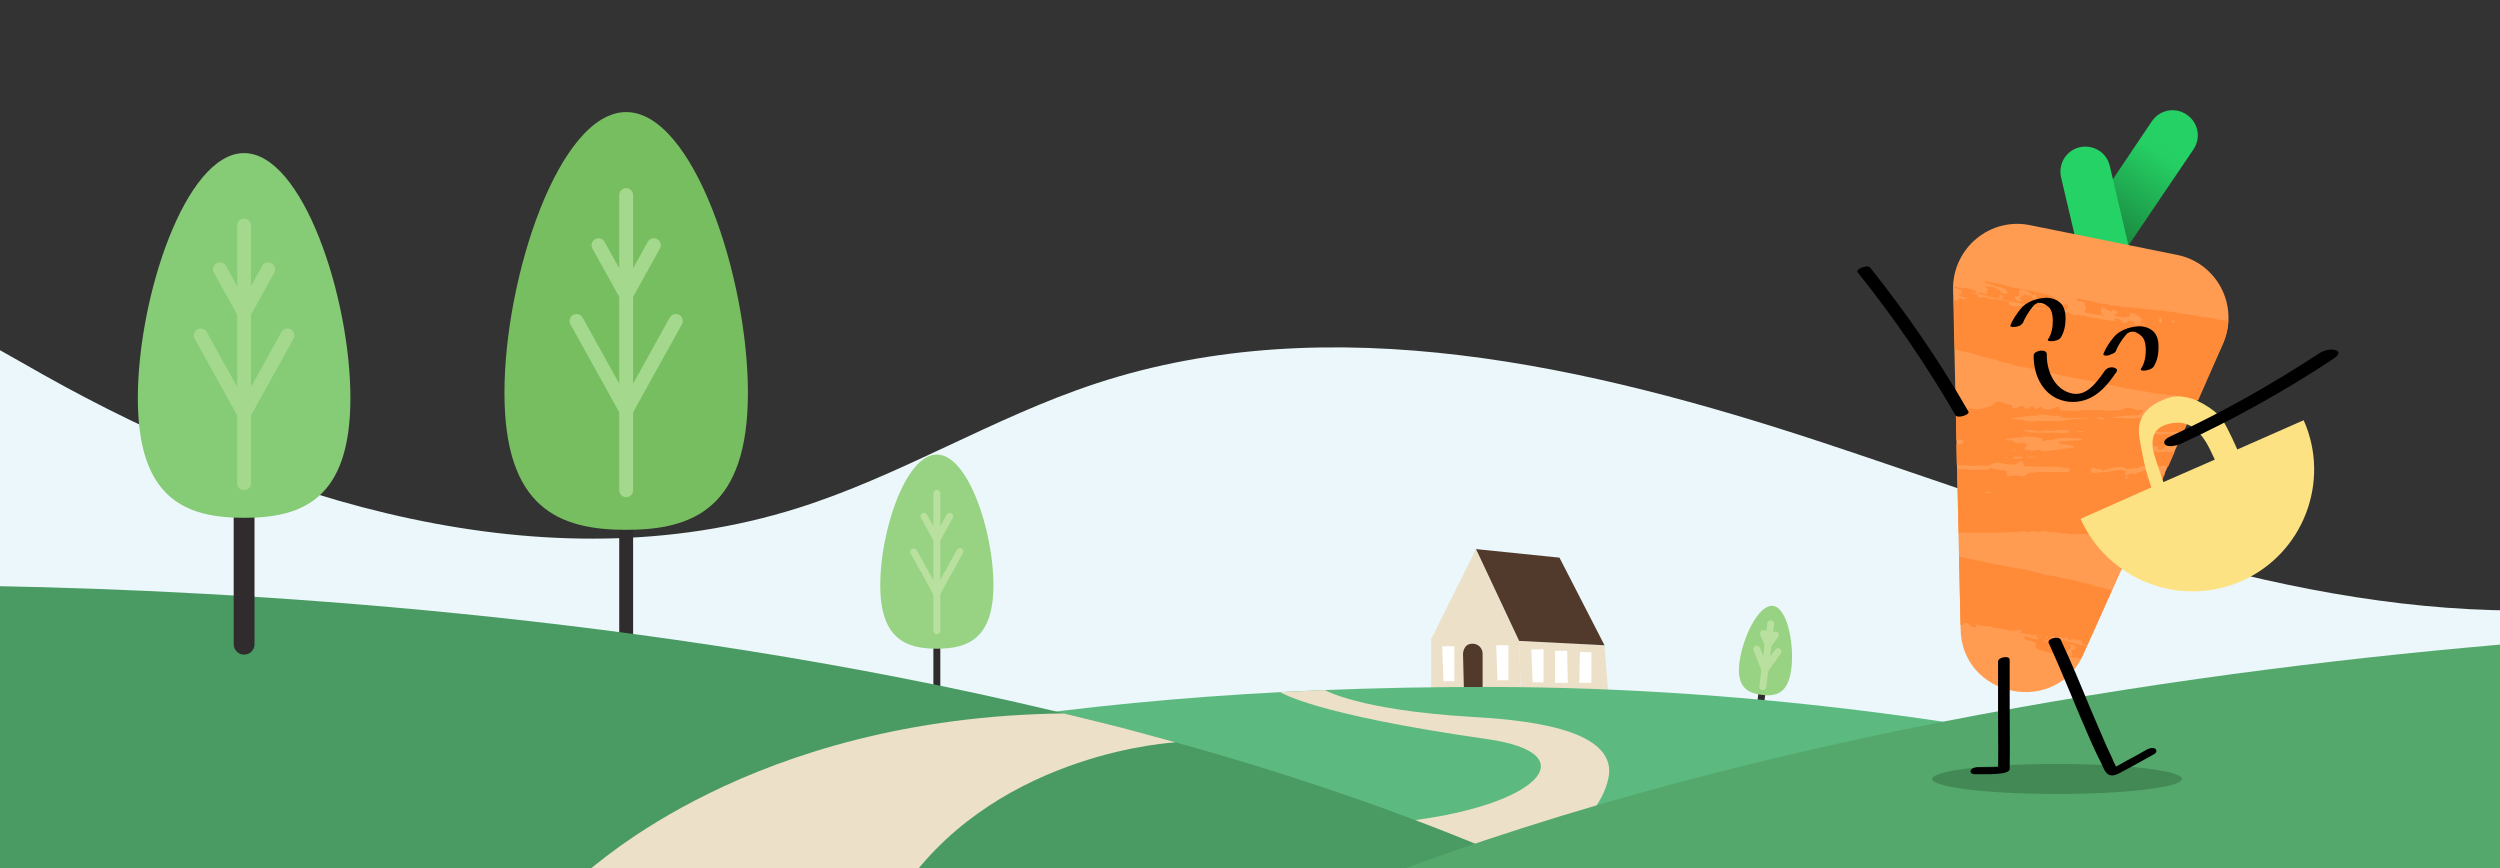 <svg height="125" viewBox="0 0 360 125" width="360" xmlns="http://www.w3.org/2000/svg" xmlns:xlink="http://www.w3.org/1999/xlink"><rect x="0" y="0" width="360" height="125" fill="#333333" stroke="none"/><linearGradient id="a" x1="22.551%" x2="82.664%" y1="101.565%" y2="-11.772%"><stop offset="0" stop-color="#1b8c41"/><stop offset=".319" stop-color="#1b8c41"/><stop offset=".713" stop-color="#25cf64"/><stop offset="1" stop-color="#25d265"/><stop offset="1" stop-color="#fff"/></linearGradient><g fill="none" fill-rule="evenodd" transform="translate(-178 10)"><path d="m354.601 85.829 1.079 6.623" stroke="#302c2e" stroke-width="2"/><path d="m358.536 81.106c.705 4.34-1.214 5.49-3.741 5.902-2.527.412-4.71-.074-5.416-4.414-.705-4.34.322-10.886 2.862-11.298s5.589 5.473 6.295 9.81z" fill="#97d383" fill-rule="nonzero"/><path d="m352.753 74.448 1.803 11.098" stroke="#b9e09e" stroke-linecap="round" stroke-linejoin="round" stroke-width="2"/><path d="m355.383 78.849-1.32 3.667" stroke="#b9e09e" stroke-linecap="round" stroke-linejoin="round" stroke-width="2"/><path d="m354.096 76.132-.737 2.045" stroke="#b9e09e" stroke-linecap="round" stroke-linejoin="round" stroke-width="2"/><path d="m352.016 76.47 1.343 1.706" stroke="#b9e09e" stroke-linecap="round" stroke-linejoin="round" stroke-width="2"/><path d="m351.655 79.483 2.415 3.062" stroke="#b9e09e" stroke-linecap="round" stroke-linejoin="round" stroke-width="2"/><path d="m47.909 129.221c-23.272 5.438-13.172.93-34.853-8.333-8.777-3.748-17.747-14.54-10.261-20.339 3.007-2.328 7.283-2.254 11.169-2.46 25.114-1.404 44.915-19.534 64.716-34.151 13.374-9.87 27.627-18.492 42.577-25.758 8.49-4.128 17.583-7.911 27.12-7.843 13.111.09 24.653 7.318 35.829 13.603 32.48 18.275 72.382 30.632 108.616 19.241 14.901-4.685 28.214-13.104 43.047-17.972 33.826-11.102 71.049-2.56 104.64 8.529 33.591 11.089 67.398 24.882 103.153 24.148 78.786-1.581 140.846-71.954 219.448-77.633 7.257-.525 14.791-.435 21.446 2.254 10.303 4.141 16.684 13.616 22.448 22.564 11.443 17.744 31.524 56.142 42.957 73.882z" fill="#ebf7fa" fill-rule="nonzero"/><path d="m384.087 89.706v-7.637l6.462-12.998 6.208 13.22.251 7.772z" fill="#ece0c8" fill-rule="nonzero"/><path d="m409.722 90.421c-.187-.267-.673-7.502-.673-7.502l-12.293-.628.251 7.772z" fill="#ece0c8" fill-rule="nonzero"/><path d="m388.817 89.906-.142-5.721s0-1.488 1.333-1.488c.391-.018.771.126 1.053.398.281.272.439.647.435 1.038v5.998z" fill="#513a2b" fill-rule="nonzero"/><path d="m402.565 70.301-12.016-1.23 6.208 13.22 12.293.628z" fill="#513a2b" fill-rule="nonzero"/><path d="m431.809 89.101-.686 5.403" stroke="#302c2e"/><path d="m435.947 86.332c-.451 3.542-2.205 3.992-4.269 3.728-2.064-.264-3.648-1.14-3.2-4.678.448-3.538 2.766-8.397 4.83-8.136 2.064.261 3.101 5.544 2.64 9.086z" fill="#97d383" fill-rule="nonzero"/><path d="m432.988 79.818-1.149 9.054" stroke="#b9e09e" stroke-linecap="round" stroke-linejoin="round"/><path d="m434.025 83.846-1.871 2.553" stroke="#b9e09e" stroke-linecap="round" stroke-linejoin="round"/><path d="m433.645 81.438-1.043 1.423" stroke="#b9e09e" stroke-linecap="round" stroke-linejoin="round"/><path d="m431.948 81.222.654 1.639" stroke="#b9e09e" stroke-linecap="round" stroke-linejoin="round"/><path d="m430.976 83.485 1.175 2.94" stroke="#b9e09e" stroke-linecap="round" stroke-linejoin="round"/><g fill-rule="nonzero"><path d="m536.376 112.592s-63.966-23.575-143.895-23.672c-66.49-.076-110.114 10.491-152.633 24.687 0 0 258.844 67.659 264.038 65.237 5.193-2.421 52.938-58.502 46.85-60.131-6.088-1.629-14.36-6.121-14.36-6.121z" fill="#5cba80"/><path d="m393.637 87.958h1.568v-5.039h-1.748z" fill="#fff"/><path d="m398.701 88.26h1.568v-4.752h-1.748z" fill="#fff"/><path d="m405.521 83.862 1.642.08v4.388h-1.748z" fill="#fff"/><path d="m401.918 88.331h1.845l-.097-4.611h-1.748z" fill="#fff"/><path d="m385.855 88.099h1.571v-5.039h-1.748z" fill="#fff"/><path d="m349.308 123.947c.856-1.407 10.921-13.523 30.41-15.606s27.264-9.807 12.418-11.913c-25.162-3.587-29.769-6.761-29.769-6.761l6.417-.296s4.884 2.872 20.838 3.838c6.645.399 21.446 1.391 20.004 8.777-1.442 7.386-12.557 13.278-12.557 13.278s-10.493.142-10.921.071c-.428-.071-36.84 8.613-36.84 8.613z" fill="#ece0c8"/></g><path d="m268.168 61.788v25.358" stroke="#302c2e" stroke-width="2"/><path d="m285.7 46.556c0 16.61-7.85 19.74-17.531 19.74-9.682 0-17.528-3.13-17.528-19.74 0-16.61 7.846-40.417 17.528-40.417 9.682 0 17.531 23.803 17.531 40.417z" fill="#77be60" fill-rule="nonzero"/><path d="m268.168 18.093v42.503" stroke="#a3d88d" stroke-linecap="round" stroke-linejoin="round" stroke-width="2"/><path d="m275.316 36.217-7.148 12.892" stroke="#a3d88d" stroke-linecap="round" stroke-linejoin="round" stroke-width="2"/><path d="m272.154 25.309-3.986 7.183" stroke="#a3d88d" stroke-linecap="round" stroke-linejoin="round" stroke-width="2"/><path d="m264.186 25.309 3.983 7.183" stroke="#a3d88d" stroke-linecap="round" stroke-linejoin="round" stroke-width="2"/><path d="m261.021 36.217 7.148 12.892" stroke="#a3d88d" stroke-linecap="round" stroke-linejoin="round" stroke-width="2"/><path d="m312.906 81.315v11.794" stroke="#302c2e"/><path d="m321.055 74.232c0 7.727-3.648 9.183-8.149 9.183s-8.152-1.459-8.152-9.183 3.648-18.777 8.152-18.777 8.149 11.053 8.149 18.777z" fill="#97d383" fill-rule="nonzero"/><path d="m312.906 61.051v19.762" stroke="#b9e09e" stroke-linecap="round" stroke-linejoin="round"/><path d="m316.229 69.428-3.323 5.992" stroke="#b9e09e" stroke-linecap="round" stroke-linejoin="round"/><path d="m314.757 64.354-1.851 3.339" stroke="#b9e09e" stroke-linecap="round" stroke-linejoin="round"/><path d="m311.051 64.354 1.855 3.339" stroke="#b9e09e" stroke-linecap="round" stroke-linejoin="round"/><path d="m309.58 69.48 3.326 5.992" stroke="#b9e09e" stroke-linecap="round" stroke-linejoin="round"/><path d="m151.177 74.451s160.341-5.651 263.58 48.295c0 0-266.304 25.696-271.044 22.483-4.739-3.213-42.98-66.168-36.705-66.809 6.275-.641 44.168-3.97 44.168-3.97z" fill="#4a9b63" fill-rule="nonzero"/><path d="m262.212 115.744c1.207-.644 23.726-22.464 68.998-23.008 0 0 6.208 1.504 8.278 2.045s7.805 2.115 7.805 2.115-24.898 1.233-38.727 20.365c-11.485 15.886-46.354-1.516-46.354-1.516z" fill="#ece0c8" fill-rule="nonzero"/><path d="m213.15 60.629v22.139" stroke="#302c2e" stroke-linecap="round" stroke-linejoin="round" stroke-width="3"/><path d="m228.457 47.328c0 14.505-6.852 17.238-15.306 17.238s-15.303-2.734-15.303-17.238c0-14.505 6.852-35.281 15.297-35.281 8.445 0 15.313 20.78 15.313 35.281z" fill="#86cb75" fill-rule="nonzero"/><path d="m213.15 22.482v37.107" stroke="#a3d88d" stroke-linecap="round" stroke-linejoin="round" stroke-width="2"/><path d="m219.393 38.307-6.243 11.253" stroke="#a3d88d" stroke-linecap="round" stroke-linejoin="round" stroke-width="2"/><path d="m216.631 28.783-3.48 6.269" stroke="#a3d88d" stroke-linecap="round" stroke-linejoin="round" stroke-width="2"/><path d="m209.673 28.783 3.477 6.269" stroke="#a3d88d" stroke-linecap="round" stroke-linejoin="round" stroke-width="2"/><path d="m206.91 38.307 6.24 11.253" stroke="#a3d88d" stroke-linecap="round" stroke-linejoin="round" stroke-width="2"/><path d="m597.421 79.963s-160.441-1.288-262.167 55.479c0 0 266.913 18.43 271.559 15.091s41.157-67.317 34.873-67.787c-6.285-.47-44.264-2.782-44.264-2.782z" fill="#54a86c" fill-rule="nonzero"/><ellipse cx="474.216" cy="102.169" fill="#438955" fill-rule="nonzero" rx="17.988" ry="2.16"/><g fill-rule="nonzero" transform="translate(445.458 5.87)"><path d="m31.385 26.93c-.432-.108-.864-.27-1.296-.54-1.674-1.134-2.106-3.348-.972-5.022l13.284-19.764c1.134-1.674 3.348-2.106 5.022-.972s2.106 3.348.972 5.022l-13.338 19.71c-.81 1.242-2.322 1.836-3.672 1.566z" fill="url(#a)"/><path d="m35.705 27.524c-1.35-.27-2.484-1.296-2.808-2.7l-3.564-15.174c-.432-1.944.756-3.888 2.7-4.32s3.888.756 4.32 2.7l3.564 15.174c.432 1.944-.756 3.888-2.7 4.32-.486.108-1.026.108-1.512 0z" fill="#25d265"/><path d="m14.861 74.45-1.08-48.87c.054-5.832 5.4-10.206 11.124-9.018l21.114 4.266c5.724 1.134 8.964 7.236 6.696 12.636l-20.034 44.604c-3.888 9.396-17.874 6.534-17.82-3.618z" fill="#ff9c52"/><g fill="#ff8b38" transform="translate(13.835 24.638)"><path d="m20.52 43.926c-.108-.054-.216-.054-.324-.108-.324-.162-.594-.216-.918-.27-.486-.108-1.026-.162-1.512-.432-.054 0-.162-.054-.27-.054-.54-.054-1.08-.27-1.62-.27-.054 0-.162-.054-.216-.054-.486-.162-.918-.216-1.404-.324-.27-.054-.594-.054-.864-.108-.324-.054-.594-.216-.918-.27-.378-.108-.756-.162-1.134-.27s-.81-.216-1.188-.27c-.432-.054-.864-.216-1.35-.216-.162 0-.324-.054-.486-.108-.432-.108-.918-.162-1.404-.27-.648-.108-1.242-.216-1.89-.378-1.026-.216-1.998-.432-3.024-.648-.162-.054-.324-.054-.486-.108-.216-.054-.486-.054-.702-.108l.216 9.828h.324c.108-.054.162-.108.162-.216s.054-.162.108-.108c.108.054.216.108.324.054.162-.054.27 0 .324.162 0 .108.054.162.162.216.216.162.486.27.81.216.054 0 .108-.054.108-.108.054 0 0-.054 0-.054-.054-.054-.108-.108-.162-.162s0-.054.054-.054h.054c.216 0 .432.054.648.108s.432.054.648.108.432 0 .648.054c.108 0 .216 0 .27.054.216.108.432.162.702.162.216 0 .486.054.756.108.756.216 1.458.378 2.268.27 0-.054.054-.108.054-.108.054 0 .108-.054.108-.054.054 0 .432.162.486.162v.054l-.054.054c0 .054-.162.054-.27.054h-.054c.162.108.27.216.432.216.216.054.432.108.648.108.162 0 .324.054.486.162.162.162.324.108.486.054.054 0 .108-.054.108-.054-.216-.054-.378-.054-.594-.108l-.054-.054h.054c.27.054.54.108.81.162.216.054.432.108.702.108.054.054.108.054.162.108-.054 0-.108 0-.162 0-.324-.054-.648-.108-.918-.216.054 0 .054 0 .108.054.162.162.27.27.432.378.054 0 .054.054 0 .108 0 .054-.054.054-.054.054-.324 0-.648-.054-.972-.216-.108-.054-.216-.108-.324-.108-.162 0-.324-.054-.432-.108s-.216 0-.27.054c.054.054.108.108.108.216.054.162.162.216.324.27.162 0 .378.108.54.162h.054c.054.054.162 0 .216.054.162.054.27.162.432.216.054 0 .108.054.054.108-.108.162-.054.324 0 .54 0 .108 0 .108.108.162.27.108.594.216.864.324.108.054.216.108.324.108.81.162 1.566.378 2.376.54.54.108 1.134.216 1.674.324.378 0 .756.108 1.08.216.162-.27.27-.54.432-.864 0-.054 0-.108.054-.108l.432-.918c-1.08-.216-2.16-.486-3.24-.756-.54-.162-1.134-.27-1.674-.378-.054 0-.162 0-.216-.054-.054 0-.108 0-.162-.054 0 0 .054-.054.108-.054.108-.054.162-.054.27-.108.162-.054.27 0 .324.108.108.162.216.162.324.108.216-.108.432-.108.648-.054.054 0 .108.054.162.108s.054.054.108.108c.054-.054.054-.054.108-.108.108-.108.27-.162.378-.054.054.054.108.162.162.216.162.108.378.162.54.054.162-.054.27-.108.378 0 .324 0 .594.108.918.162.108 0 .108.054.108.216-.054.216 0 .27.108.27.216.054.486.108.702.162l3.51-7.884c-.054 0-.054 0-.108-.054-.648-.162-1.404-.378-2.16-.54zm-2.538 8.586c.108.054.216.108.162.108s-.108 0-.162 0-.108-.054-.108-.054c.054-.054.054-.054.108-.054zm-3.672.108c0-.054.054-.108.108-.108.108.054.216.108.324.108.324.054.54.216.594.54.108 0 .216-.054.432 0 .162.108.324.162.486.162.054 0 .162-.054.162-.108.054-.216.27-.216.432-.324.108-.054.108-.216.054-.27s-.108-.108-.162-.162c-.054 0-.054-.054-.054-.054 0-.054.054-.054.054-.054h.054c.54-.054.648 0 .864.486 0 .108 0 .162-.108.162-.162.054-.27.054-.378.054-.162 0-.216.162-.162.324.108.162.054.378 0 .54 0 .054-.054.108-.108.108-.378-.054-.756-.108-1.08-.324-.162-.108-.324-.162-.486-.27-.108-.054-.162-.108 0-.27-.054 0-.162 0-.324 0-.054.054-.108.054-.162.108-.108.054-.27 0-.27-.108v-.054c.054-.216-.054-.324-.216-.378-.054 0-.054-.054-.054-.108zm-.972-1.512c.054-.054.108-.054.162 0s.054.108.108.162v.054c-.054.054-.054.054-.108.054h-.054c-.054-.054-.108-.054-.108-.054s-.054-.054-.054-.108 0-.054.054-.108zm.702.972s-.054.054-.054.108h-.054c-.054-.054-.108-.054-.216-.108-.162-.108-.432-.216-.648-.216 0-.054-.054-.054-.054-.108h.054c.324-.054.648 0 .918.216 0 0 .054.054.054.108z"/><path d="m38.61 5.586c-.216 0-.432-.054-.648-.108-.324-.108-.594-.162-.918-.216-.378-.054-.702-.108-1.08-.108-.216 0-.432-.054-.648-.108-.594-.108-1.242-.27-1.836-.324-.486-.054-.918-.108-1.404-.216-.756-.162-1.512-.162-2.214-.324-.054 0-.162 0-.216 0-.27.054-.54 0-.81-.054-.756-.108-1.458-.108-2.16-.27-.054 0-.108 0-.162 0-.27 0-.486.054-.756-.108-.054 0-.162 0-.216 0-.378.054-.756-.054-1.134-.054-.108 0-.162 0-.27-.054-.378-.162-.756-.162-1.188-.162-.162 0-.378 0-.54-.108-.216-.108-.432-.162-.648-.108-.216 0-.432 0-.594-.054-.432-.108-.81-.216-1.242-.324s-.918-.162-1.35-.27c-.216-.054-.486-.108-.756-.162-.054 0-.108 0-.162 0v.054c.054.216.216.27.324.378h.162c.162-.054.324 0 .486.054.216.108.324.216.324.432 0 .162.054.324.108.432s.054.216-.054.27l-.054.054-.054.054c-.054.108 0 .324.108.324.378.108.81.108 1.242.216.054.054.162.054.216.054.324 0 .648.054.918.162.054.054.162.054.216.054 0 .054.054 0 .054 0 .054-.054.054-.054 0-.108-.108-.054-.216-.108-.324-.162-.054 0-.054-.054 0-.108.054-.108.054-.108-.054-.216-.054-.054-.108-.108-.054-.162.108-.162.162-.324.108-.486l.054-.054h.108c.162.216.432.216.594.378s.432.108.648.27c.054.054.108 0 .108-.108 0-.054 0-.108.054-.162h.162c.162.054.324.108.432.216s.108.324 0 .378c-.108 0-.216.054-.27.108 0 0-.054.054-.054.108s.054.108.108.108c.216.054.432.108.648.108.108 0 .216 0 .324.054.054.054.162.054.27.054.216-.054.486-.054.702-.108.108 0 .162-.108.162-.216 0-.054 0-.162 0-.216s.054-.108.108-.108h.27c.216.054.378.108.594.27.162.108.324.27.486.324.108.054.162.162.216.216s.054.162.054.216c-.108.216-.162.432-.324.594-.108.108-.216.108-.324.108-.054 0-.162.054-.216.054-.108 0-.162-.054-.162-.162.054-.108.054-.216-.054-.27s-.216-.108-.324-.162c-.162-.108-.324-.108-.54-.054-.108.054-.162.108-.162.216s-.054.162-.108.108c-.108-.054-.216-.108-.324-.054-.162.054-.27 0-.324-.162 0-.108-.054-.162-.162-.216-.216-.162-.486-.27-.81-.216-.054 0-.108.054-.108.108-.054 0 0 .054 0 .054.054.054.108.108.162.162s0 .054-.054.054h-.054c-.216 0-.432-.054-.648-.108s-.432-.054-.648-.108-.432 0-.648-.054c-.108 0-.216 0-.27-.054-.216-.108-.432-.162-.702-.162-.216 0-.486-.054-.756-.108-.756-.216-1.512-.378-2.322-.27-.054 0-.108-.054-.162-.108-.162-.108-.324-.216-.486-.27-.216-.054-.432-.108-.648-.108-.162 0-.324-.054-.486-.162-.162-.162-.324-.108-.486-.054-.054 0-.108.054-.108.054.216.054.378.054.594.108l.054.054h-.054c-.27-.054-.54-.108-.81-.162-.216-.054-.432-.108-.702-.108-.054-.054-.108-.054-.162-.108h.162c.324.054.648.108.918.216-.054 0-.054 0-.108-.054-.162-.162-.27-.27-.432-.378-.054 0-.054-.054 0-.108 0-.054.054-.054.054-.054.324 0 .648.054.972.216.108.054.216.108.324.108.162 0 .324.054.432.108.162.054.27 0 .378-.162s.108-.324.054-.486c-.378-.162-.756-.162-1.134-.054h-.054c-.054-.054-.162 0-.216-.054-.162-.054-.27-.162-.432-.216-.054 0-.108-.054-.054-.108.108-.162.054-.324 0-.54 0-.108 0-.108-.108-.162-.27-.108-.594-.216-.864-.324-.108-.054-.216-.108-.324-.108-.81-.162-1.566-.378-2.376-.54-.54-.108-1.134-.216-1.674-.324-.486 0-.972-.162-1.458-.324-.162-.054-.27-.054-.432-.108-.324-.054-.648-.162-.972-.216-.54-.108-1.026-.216-1.566-.324-.054-.054-.162 0-.27 0-.054 0-.108.054-.108.108-.054 0 0 .054 0 .054s.054.054.108.054c.216.108.486.108.702.216.27.054.54.054.756.216s.486.108.702.162c.108 0 .216.054.324.108s.216.108.324.162c.27.054.324.27.378.54 0 .054 0 .108-.054.108-.054.054-.162.054-.216.054-.162-.054-.324-.108-.486-.108-.108-.054-.216-.108-.27-.27 0-.054-.054-.108-.108-.162-.324-.162-.594-.378-.972-.432s-.756-.108-1.134-.054c.054.162.324.162.378.378 0 .054.054.054 0 .108s-.054.054-.108.108c-.162.108-.162.108-.054.216.054.054.108.108.162.162.054 0 .108.054.054.108h-.054c-.324-.054-.702-.108-1.026-.216-.108 0-.216 0-.27.054s-.054.162-.108.216c.108-.054.162-.054.27-.054.432.108.864.108 1.242.324.054 0 .162.054.27.054.432.054.81.216 1.242.27.108 0 .162 0 .108-.108-.162-.162.054-.324 0-.486l.108-.054c.108.108.216.162.324.27.162.108.162.108-.054.216l-.054.054c-.054 0-.054.054-.054.108l.054.054c.108.054.162.108.216.108 1.134.216 2.214.486 3.348.756.54.162 1.134.27 1.674.378.054 0 .162 0 .216.054.054 0 .108 0 .162.054 0 0-.054.054-.108.054-.108.054-.162.054-.27.108-.162.054-.27 0-.324-.108-.108-.162-.216-.162-.324-.108-.216.108-.432.108-.648.054-.054 0-.108-.054-.162-.108s-.054-.054-.108-.108c-.054.054-.054.054-.108.108-.108.108-.27.162-.378.054-.054-.054-.108-.162-.162-.216-.162-.108-.378-.162-.54-.054-.162.054-.27.108-.378 0-.324 0-.594-.108-.918-.162-.108 0-.108-.054-.108-.216.054-.216 0-.27-.108-.27-.54-.108-1.08-.216-1.566-.324-.324-.108-.594-.108-.864-.054-.108.054-.27 0-.378-.108-.162-.162-.324-.216-.486-.162-.216.054-.378 0-.594.054-.162.054-.324-.108-.486-.108 0 0-.054-.054-.054-.108-.054-.108-.054-.216-.108-.324-.216.054-.486 0-.756-.054l-.054-.054c.054 0 .054-.054.108-.054.162.054.27.054.378.054s.162-.054.216-.108c.054 0 .054-.054 0-.108-.054-.108-.162-.162-.324-.216-.378-.108-.81-.216-1.242-.324-.054 0-.162 0-.216 0-.27.108-.486.054-.702-.054-.27-.108-.54-.108-.81-.108v.162.054h.162c.378 0 .702.162 1.026.324.054 0 .054.054 0 .162-.054.054-.054.054-.108.108 0 .054 0 .054.054.108l.108.108c-.054.054-.054.054-.108.054s-.162 0-.27 0c-.054 0-.054.054-.054.108v.054c.108.108.216.108.324.162.27.054.54.162.81.216l.054.054v.054c-.162.054-.27.054-.432.054s-.324-.054-.486-.108c-.108-.108-.216 0-.27.108-.054.162-.162.27-.324.216-.162 0-.324 0-.432 0l.162 7.02c.378.108.756.162 1.08.27.756.162 1.512.324 2.214.594.108.054.216.054.324.108.702.162 1.458.378 2.214.54.108.054.216.054.324.108.324.162.594.216.918.27.486.108 1.026.162 1.512.432.054 0 .162.054.27.054.54.054 1.08.27 1.62.27.054 0 .162.054.216.054.486.162.918.216 1.404.324.27.054.594.054.864.108.324.054.594.216.918.27.378.108.756.162 1.134.27s.81.216 1.188.27c.432.054.864.216 1.35.216.162 0 .324.054.486.108.432.108.918.162 1.404.27.648.108 1.242.216 1.89.378 1.026.216 1.998.432 3.024.648.162.054.324.054.486.108.432.054.864.108 1.296.216s.918.054 1.35.216c.918.108 1.728.378 2.646.378h.162c.432.054.918.162 1.404.162.054 0 .162.054.27.054.54.162 1.134.27 1.674.378.432.108.864.162 1.296.216h.108l3.618-8.262c.432-1.026.648-2.106.702-3.132-.324-.054-.648-.108-.972-.108zm-30.078-2.916c-.108-.054-.216-.108-.162-.108h.162c.054 0 .108 0 .108.054-.054.054-.054.054-.108.054zm3.672-.108c0 .054-.054.108-.108.108-.108-.054-.216-.108-.324-.108-.324-.054-.54-.216-.594-.54-.108 0-.27 0-.432 0-.162-.108-.324-.162-.486-.162-.054 0-.162.054-.162.108-.054.216-.27.216-.432.324-.108.054-.108.216-.054.27s.108.108.162.162c.054 0 .054.054.054.054 0 .054-.054.054-.054.054h-.054c-.54.054-.648 0-.864-.486 0-.108 0-.162.108-.162.162-.054.27-.054.378-.054.162 0 .216-.162.162-.324-.108-.162-.054-.378 0-.54 0-.054.054-.108.108-.108.378.054.756.108 1.08.324.162.108.324.162.486.27.108.054.162.108 0 .27h.324c.054-.054.108-.054.162-.108.108-.054.27 0 .27.108v.054c-.054.216.054.324.216.378.054 0 .054.054.054.108zm.972 1.512c-.054.054-.108.054-.162 0s-.054-.108-.108-.162v-.054c.054-.054.054-.054.108-.054h.054c.054.054.108.054.108.054s.054.054.054.108 0 .054-.054.108zm.216-.648c-.324.054-.648 0-.918-.216 0 0-.054-.054-.054-.108 0 0 .054-.054.054-.108h.054c.054.054.108.054.216.108.216.108.432.216.648.216 0 .054.054.054 0 .108zm14.094 2.862c-.27.054-.378-.054-.432-.216.162 0 .324.054.486.108l.054.054c0 .054-.054.054-.108.054zm2.214-.324c-.054-.054-.108-.108-.108-.162s0-.162.054-.324c0 0 0-.108 0-.162s.108-.108.162-.108.162.054.162.108c.054.162.054.324.054.486 0 .108-.216.216-.324.162zm1.998 0c-.162-.054-.216-.054-.324-.162 0-.054 0-.108.054-.108.162-.054.27-.054.378.054.054 0 .054.054.054.108s-.108.108-.162.108z"/><path d="m30.294 19.896c-.594 0-1.242-.108-1.836-.162-.054 0-.054-.054-.108-.054.054-.054.054-.108.108-.162.108-.054.27-.108.378-.162.054 0 .054-.054.108-.108-.054 0-.054-.054-.108-.054-.486-.054-.918.108-1.35.054-.054-.054-.108.054-.108.108-.054.108-.108.162-.216.216-.432.162-.81.162-1.242.162-.972-.054-1.89-.054-2.808-.054-.054 0-.054 0-.108 0s-.054-.054-.108-.054l.054-.054c.648-.054 1.296-.162 1.944-.216.486 0 .918-.108 1.35-.054s.756-.162 1.026-.54c.054-.054.054-.108 0-.162s-.108-.108-.162-.108-.162 0-.216 0c-.324.108-.54.108-.81-.054-.216-.108-.486-.162-.702-.216s-.378 0-.594.054c-.108.054-.27.108-.378.162-.27.162-.54.162-.81.162-.486 0-.918-.054-1.35.054-.108 0-.27 0-.378-.054-.216-.054-.486-.054-.702-.054-.432 0-.918 0-1.35 0-.648 0-1.296-.054-1.944.108-.108 0-.216 0-.324 0-.648 0-1.296-.054-1.944-.054-.216 0-.324-.108-.324-.324 0-.162-.162-.27-.27-.216-.162.054-.324.108-.486.162-.486.27-.972.27-1.512.162-.054 0-.108-.054-.162-.108-.162-.216-.216-.27-.378-.162-.162.054-.324.108-.432.27-.108.054-.162.054-.27-.054-.054-.054-.054-.108-.108-.162-.216-.216-.432-.27-.594-.054-.216.324-.54.216-.81.162-.054 0-.108-.108-.108-.162 0-.108-.108-.162-.216-.162s-.216 0-.324.054c-.162.054-.324.162-.486.216-.108.054-.216.054-.378.054s-.27-.054-.27-.216c0-.054 0-.216-.108-.216-.27-.054-.486-.108-.756-.216-.27.108-.486-.162-.702-.216-.432-.108-.864-.108-1.188.324-.108.108-.27.216-.432.27-.378.108-.756.162-1.08.324-.108.054-.216.054-.324.054-.432 0-.81.054-1.242-.054-.108 0-.216 0-.378 0-.648.108-1.296.27-1.944.324v.162c.486-.054.918 0 1.404 0 .108 0 .162.054.216.054-.054.054-.108.054-.162.108s-.054.054-.108.054c-.216.108-.378.27-.54.324-.216.054-.486.054-.702.054h-.054l.054 3.402h.432.432c.054 0 .162 0 .162.054 0 .108 0 .216-.054.27-.054.108-.162.216-.27.27-.216.054-.432.108-.702.108l.054 2.97c.702 0 1.35 0 2.052.108h.324c.594-.108 1.242-.054 1.836-.054.27 0 .486-.054.702-.162.594-.324 1.242-.324 1.89-.108.432.108.918.054 1.404.162.108 0 .27-.054.378-.162.162-.162.378-.27.594-.324.27-.054.324 0 .432.27v.216c0 .108.054.216.162.216 1.296 0 2.538.054 3.834.054.81 0 1.62.054 2.376.216.108 0 .162.054.27.108.054.054.108.108.108.162s-.054.108-.108.162c-.162.108-.324.108-.486.108-.81 0-1.566 0-2.376 0-.324 0-.594 0-.918 0-.378 0-.81-.108-1.188.162-.162-.054-.324-.054-.486-.054-.27 0-.486 0-.648.216s-.378.27-.648.27c-.162 0-.378 0-.594-.054-.432-.054-.81-.054-1.242.054-.324.054-.432-.054-.486-.324 0-.054 0-.162 0-.27 0-.054-.054-.162-.108-.162-.27-.054-.54-.108-.81-.108-.432-.054-.81-.108-1.188-.27-.162-.054-.27-.054-.378.054-.162.108-.324.162-.486.162-.81 0-1.566-.054-2.376.054-.054 0-.108-.054-.162-.054-.108-.054-.216-.108-.27-.108-.324.108-.594.054-.918 0-.162 0-.324 0-.432 0l.216 9.18h3.24 1.134c.378 0 .756-.054 1.134 0 .378 0 .756-.054 1.134-.054.54 0 1.08-.108 1.62 0 .108 0 .216 0 .324-.054.324-.162.594-.108.918-.054.324.108.648.054.918-.054.216-.054.378-.054.594.054s.486.108.702 0 .486-.108.702-.054c.756.216 1.566.054 2.322.324h.216c.324-.108.594 0 .918.054.162.054.324.054.486.054 1.944-.054 3.834.108 5.778-.108h.216c1.188-.054 2.376-.054 3.51-.054l3.888-8.64c-.27.108-.486.216-.756.216-.054 0-.108.054-.162.108-.216.216-.486.27-.702.378-.27.108-.594.054-.918 0l-.054-.054c0-.054 0-.108 0-.108.108-.054.162-.108.27-.108.216-.054.486-.054.702-.108.108 0 .216-.054.27-.108s.108-.162.108-.27-.108-.216-.216-.216c-.378 0-.702 0-1.026-.108s-.594 0-.864.108c-.324.108-.54.216-.81.324-.108.162-.27.162-.378.054-.27-.162-.432-.108-.648.054-.162.108-.378.162-.594.108-.054 0-.108-.054-.054-.108s.108-.108.108-.162c.054-.162-.054-.324-.216-.378-.216-.108-.486-.108-.702-.054-.648.054-1.296.216-1.944.27-.594.054-1.134.108-1.728.162-.27.054-.324 0-.378-.324 0-.108-.054-.162-.054-.216 0-.108.054-.216.162-.216h.324c.162.054.324.162.486.162.162.054.324-.054.486-.054.054 0 .108.108.108.162.054.108.108.162.216.162.162-.054.324-.108.486-.162.648-.324 1.35-.432 2.106-.378.108 0 .27 0 .324.054.594.432 1.242.054 1.89.108.108 0 .27-.054.378-.108.432-.27.918-.216 1.404-.216.162 0 .27.054.378.162.054.108.162.108.27.054.54-.27 1.08-.216 1.62-.216.216 0 .378 0 .54.054l.918-2.106c-.324 0-.594 0-.918 0-.594 0-1.242.054-1.836 0-.324 0-.648-.054-.864-.27-.108-.108-.216-.054-.378-.054-.108 0-.216.054-.378.054 0 0-.054 0-.054-.054-.054-.054 0-.108 0-.108.162-.27.54-.162.702-.378 0-.054 0-.054 0-.108l-.054-.054c-.378-.054-.702-.054-1.026-.108l-.054-.054c0-.054 0-.162.054-.162.27 0 .54-.162.81-.054.216.054.486.054.702.108.162 0 .162.108.162.27s.162.216.378.216c.108-.054.162-.108.27 0 .108.054.054.162.054.27-.054.054 0 .108 0 .108.054.054.054.054.108.054h.594c.054 0 .162-.054.162-.108.054-.108.108-.27.162-.432 0-.054 0-.108.108-.108.162 0 .27-.054.432-.054.432 0 .864 0 1.296.054l.702-1.566c-.648 0-1.296.054-1.944 0-.81 0-1.674.108-2.538-.108 0 0-.054 0-.054-.054-.054-.108 0-.162.054-.162h.324.702c.216 0 .378.054.702.054.864-.108 1.782 0 2.646 0h.216l.81-1.836c-.648.054-1.242.054-1.89.054-.54 0-1.134 0-1.728-.054zm-26.568 10.53s-.054 0-.108-.054c0 0 0-.054.108-.054.054 0 .108.054.108.054s0 .054-.108.054zm1.728-.054c-.324.162-.594.108-.918.054-.054 0-.054-.054-.108-.054.054 0 .054-.054.108-.054h.108c.162-.054.27-.054.486-.054.054.054.162.054.324.108zm19.224-2.052c.108-.108.216-.216.27-.162.054 0 .108 0 .162.054s-.054.216-.108.216-.108-.054-.162-.054-.108-.054-.162-.054c0 .054-.054.054 0 0zm-16.956-2.862c-.054 0-.162 0-.216 0s-.108-.054-.162-.054c.054 0 .108-.054.162-.054h.216c.054.054.054.054.054.054s0 .054-.054.054zm2.16 0c-.378.108-.81.108-1.188.054-.054-.054-.108-.108-.054-.162 0 0 0-.054.054-.054.054-.054.162-.054.27-.054h.216c.378 0 .54 0 .702.054l.054.054c0 .054-.054.108-.054.108zm-1.404-1.188c.054 0 .108-.054.162-.054h.108c.054 0 .108.054.162.108-.054 0-.108.054-.162.054s-.054 0-.108 0c-.054-.054-.108-.054-.162-.108zm3.51 1.08c-.324 0-.702 0-1.08 0-.054 0-.108-.054-.162-.054.054-.054.054-.054.108-.054h.594c.162 0 .324 0 .486.054.054 0 .108.054.162.054-.054 0-.054 0-.108 0zm6.426-2.484c-.162 0-.378.054-.594.054-.486 0-.918 0-1.35.108-.27.054-.54 0-.81 0-.108 0-.216.054-.324.054s-.216.162-.162.216.108.108.162.108c.162.054.27.054.432.054.54 0 1.026.108 1.512.27.054 0 .054.054.108.108s-.108.162-.216.162c-.54 0-1.08.108-1.62.162-.702.108-1.35.216-2.052.27-.27.054-.54.054-.81-.054-.378-.162-.756-.108-1.134 0-.162.054-.324.054-.486 0-.162-.108-.378-.108-.594-.108s-.27-.162-.162-.324c.054-.054.108-.108.162-.216.162-.27.108-.324-.162-.378-.324 0-.702-.054-1.026-.054-.27-.054-.486-.054-.648-.27-.108-.054-.216-.108-.378-.108-.216-.054-.486-.054-.702-.054-.054 0-.054-.054-.108-.054l.054-.054c.378-.054.756-.216 1.188-.162.108 0 .27-.108.378-.108.162 0 .27.054.378.054.27-.054.432 0 .702-.216.162.054.324.054.486.054.702-.054 1.35.108 2.052.216.108.054.162.108.108.216s0 .162.054.162c.108 0 .27.054.378 0 .324-.162.702 0 1.08-.162.324-.162.702-.108 1.08-.216.27-.054.54-.054.81-.054.702 0 1.458.108 2.16.108.054 0 .108.054.162.108s0 .108-.108.108zm-9.504-1.35c.054-.054.108-.054.216-.054-.054.054-.054.054-.054.054-.054 0-.108 0-.162 0zm1.188.54.108.108-.054.054c-.054 0-.054-.054-.108-.108.054 0 .108 0 .054-.054zm.054-.54s.054-.054.108-.054h.648c.216-.054.594 0 .918.054.378.108.756.108 1.134 0 .27-.054.54-.054.81 0s.54.054.81 0c.702-.162 1.35-.162 2.052 0 .108.054.108.108.054.162-.054 0-.054.054-.108.054-.432.108-.918.162-1.404.108-.27-.054-.54-.054-.81-.054-1.026 0-2.052.054-3.078 0-.324-.054-.702-.162-1.08-.216zm8.532.162c-.162 0-.324 0-.486 0-.108 0-.216-.054-.27 0-.054 0-.054-.054-.108-.054l.054-.054c.27-.054.54 0 .81 0 0 0 .054.054.108.054-.054.054-.054.054-.108.054zm.81-1.836c-.216 0-.378 0-.54 0-.324 0-.594 0-.918 0-.378 0-.81 0-1.296.054-.216 0-.432.054-.594.108-.324.108-.702.108-1.026.108-.972 0-1.998 0-2.97 0-.108 0-.216-.054-.324 0-.54.216-1.026.054-1.512-.054-.378-.108-.756-.162-1.134-.162-.216 0-.486-.054-.702-.054l-.054-.054.054-.054c.324-.054.648-.162 1.026-.162.162 0 .324 0 .432-.054.648-.162 1.296-.162 1.944-.162.108 0 .216 0 .324-.054.324-.216.702-.108 1.08-.054.486.054.972.162 1.458.108.216-.054.432 0 .594.108.27.162.54.216.864.216.864 0 1.728.054 2.592.054h.702c.054 0 .054.054.108.054-.054.054-.054.054-.108.054zm2.268.054c-.324.054-.648-.108-.972-.162-.054-.054-.054-.054-.108-.108.108-.054.162-.054.216-.054h.108c.324-.054.54.162.81.216.054 0 .054.054.054.054-.054.054-.054.054-.108.054zm.378 4.158c-.054 0-.054 0-.108 0 0-.054 0-.108.108 0zm4.482-2.322s-.054 0-.054-.054c0 0 0 0-.054 0 .054-.054.054-.054.108.054.054-.054.054-.054 0 0z"/></g><g fill="#000"><path d="m25.391 35.3c-.054 2.916 1.404 5.94 4.482 6.588 1.512.324 3.078 0 4.374-.864s2.214-2.106 3.078-3.348c.27-.378-.216-.594-.54-.648-.432-.054-.972.162-1.188.54-1.188 1.674-2.7 3.888-5.022 3.132-2.322-.702-3.348-3.348-3.294-5.562 0-.864-1.89-.54-1.89.162z"/><path d="m15.995 43.4c-4.158-7.29-8.91-14.148-14.148-20.736-.378-.486-2.214.216-1.782.702 5.184 6.48 9.882 13.338 14.04 20.52.27.594 2.16-.054 1.89-.486z"/><path d="m16.859 95.618c1.404 0 2.808.054 4.158-.162.27-.054.918-.216.918-.594.054-2.97 0-5.94 0-8.91 0-2.268 0-4.536 0-6.804 0-.702-1.674-.378-1.674.216v6.804c0 2.97.054 5.94 0 8.91.324-.216.648-.378.918-.594-1.242.162-2.484.108-3.78.108-.324 0-.918.108-1.08.486-.108.324.216.54.54.54z"/><path d="m27.551 76.718c2.106 4.59 3.942 9.342 5.994 13.986.486 1.08.972 2.16 1.512 3.186.432.864.702 2.052 1.836 1.89.54-.108 1.08-.432 1.566-.702s.918-.486 1.404-.756c.972-.54 1.944-1.08 2.916-1.62.27-.162.432-.54.108-.756s-.864-.054-1.188.108c-.81.486-1.62.918-2.43 1.35-.378.216-.756.378-1.08.594-.432.216-.918.594-1.404.756h.648c-.216-.054-.81-1.674-.972-1.944-.378-.756-.702-1.512-1.026-2.268-.648-1.512-1.296-3.024-1.944-4.536-1.35-3.294-2.7-6.534-4.212-9.774-.324-.594-1.998-.108-1.728.486z"/></g><path d="m64.271 44.642-9.558 4.212c-.972-2.214-2.052-4.428-2.754-5.022-1.404-1.296-4.428-3.24-7.074-2.43-2.646.864-4.806 2.43-4.266 5.778.378 2.214.81 4.644 1.728 7.128l-10.206 4.536c3.942 8.802 14.31 12.852 23.166 8.964s12.906-14.31 8.964-23.166zm-20.196 8.91c-.486-1.404-1.512-4.212-1.566-5.076-.054-1.026-.054-2.7 2.268-3.294s3.888.216 5.346 2.484c.378.594.864 1.566 1.35 2.646z" fill="#fce282"/><path d="m46.451 48.098c7.722-3.564 15.12-7.668 22.194-12.366.378-.27 1.026-.81.324-1.134-.648-.324-1.782 0-2.322.324-6.858 4.482-13.986 8.532-21.438 11.988-.378.162-1.35.648-.918 1.188.378.54 1.728.162 2.16 0z" fill="#000"/><path d="m23.879 30.548c.27-.702.702-1.35 1.134-1.944.162-.216.324-.378.486-.594.054-.054-.054.054-.054.054.054-.054.108-.108.162-.108.108-.054.162-.108.27-.162.054-.054.108-.054.162-.054-.054 0-.108.054.054 0-.054 0-.162.054 0 0-.162.054.054 0-.054 0s.054 0 .054 0h.162.054c.162 0 .324.054.486.108.27.108.54.324.81.54.432.486.54 1.242.54 1.89 0 .972-.162 1.944-.702 2.754-.162.27.648.216.756.216.324-.054.864-.162 1.08-.486.54-.864.702-1.836.702-2.808 0-.756-.162-1.62-.702-2.16-.648-.648-1.62-.864-2.484-.756-1.134.108-2.484.594-3.24 1.512-.594.756-1.188 1.566-1.512 2.43-.108.324.594.216.756.216.216-.054.486-.108.702-.216.108-.162.324-.27.378-.432z" fill="#000"/><path d="m37.217 34.706c.27-.702.648-1.296 1.08-1.89.162-.216.378-.432.54-.648.054-.054-.054.054-.054.054.054-.054.108-.108.162-.108.108-.054.162-.108.27-.162.162-.108.108-.054.054 0 .054 0 .108-.054.162-.054-.054 0-.162.054 0 0h.054c.108-.054-.108 0 0 0 0 0 .162 0 .108 0h.216c.054 0 .324.054.432.162.27.108.54.324.756.54.432.486.54 1.242.54 1.89 0 .972-.162 1.944-.702 2.754-.216.324.648.27.756.216.378-.054.864-.216 1.08-.54.54-.864.702-1.836.702-2.862 0-.756-.162-1.62-.702-2.16-.648-.648-1.62-.864-2.484-.756-1.134.108-2.484.594-3.24 1.512-.594.702-1.188 1.566-1.512 2.43-.108.324.594.27.756.216.27-.162.918-.27 1.026-.594z" fill="#000"/></g></g></svg>
